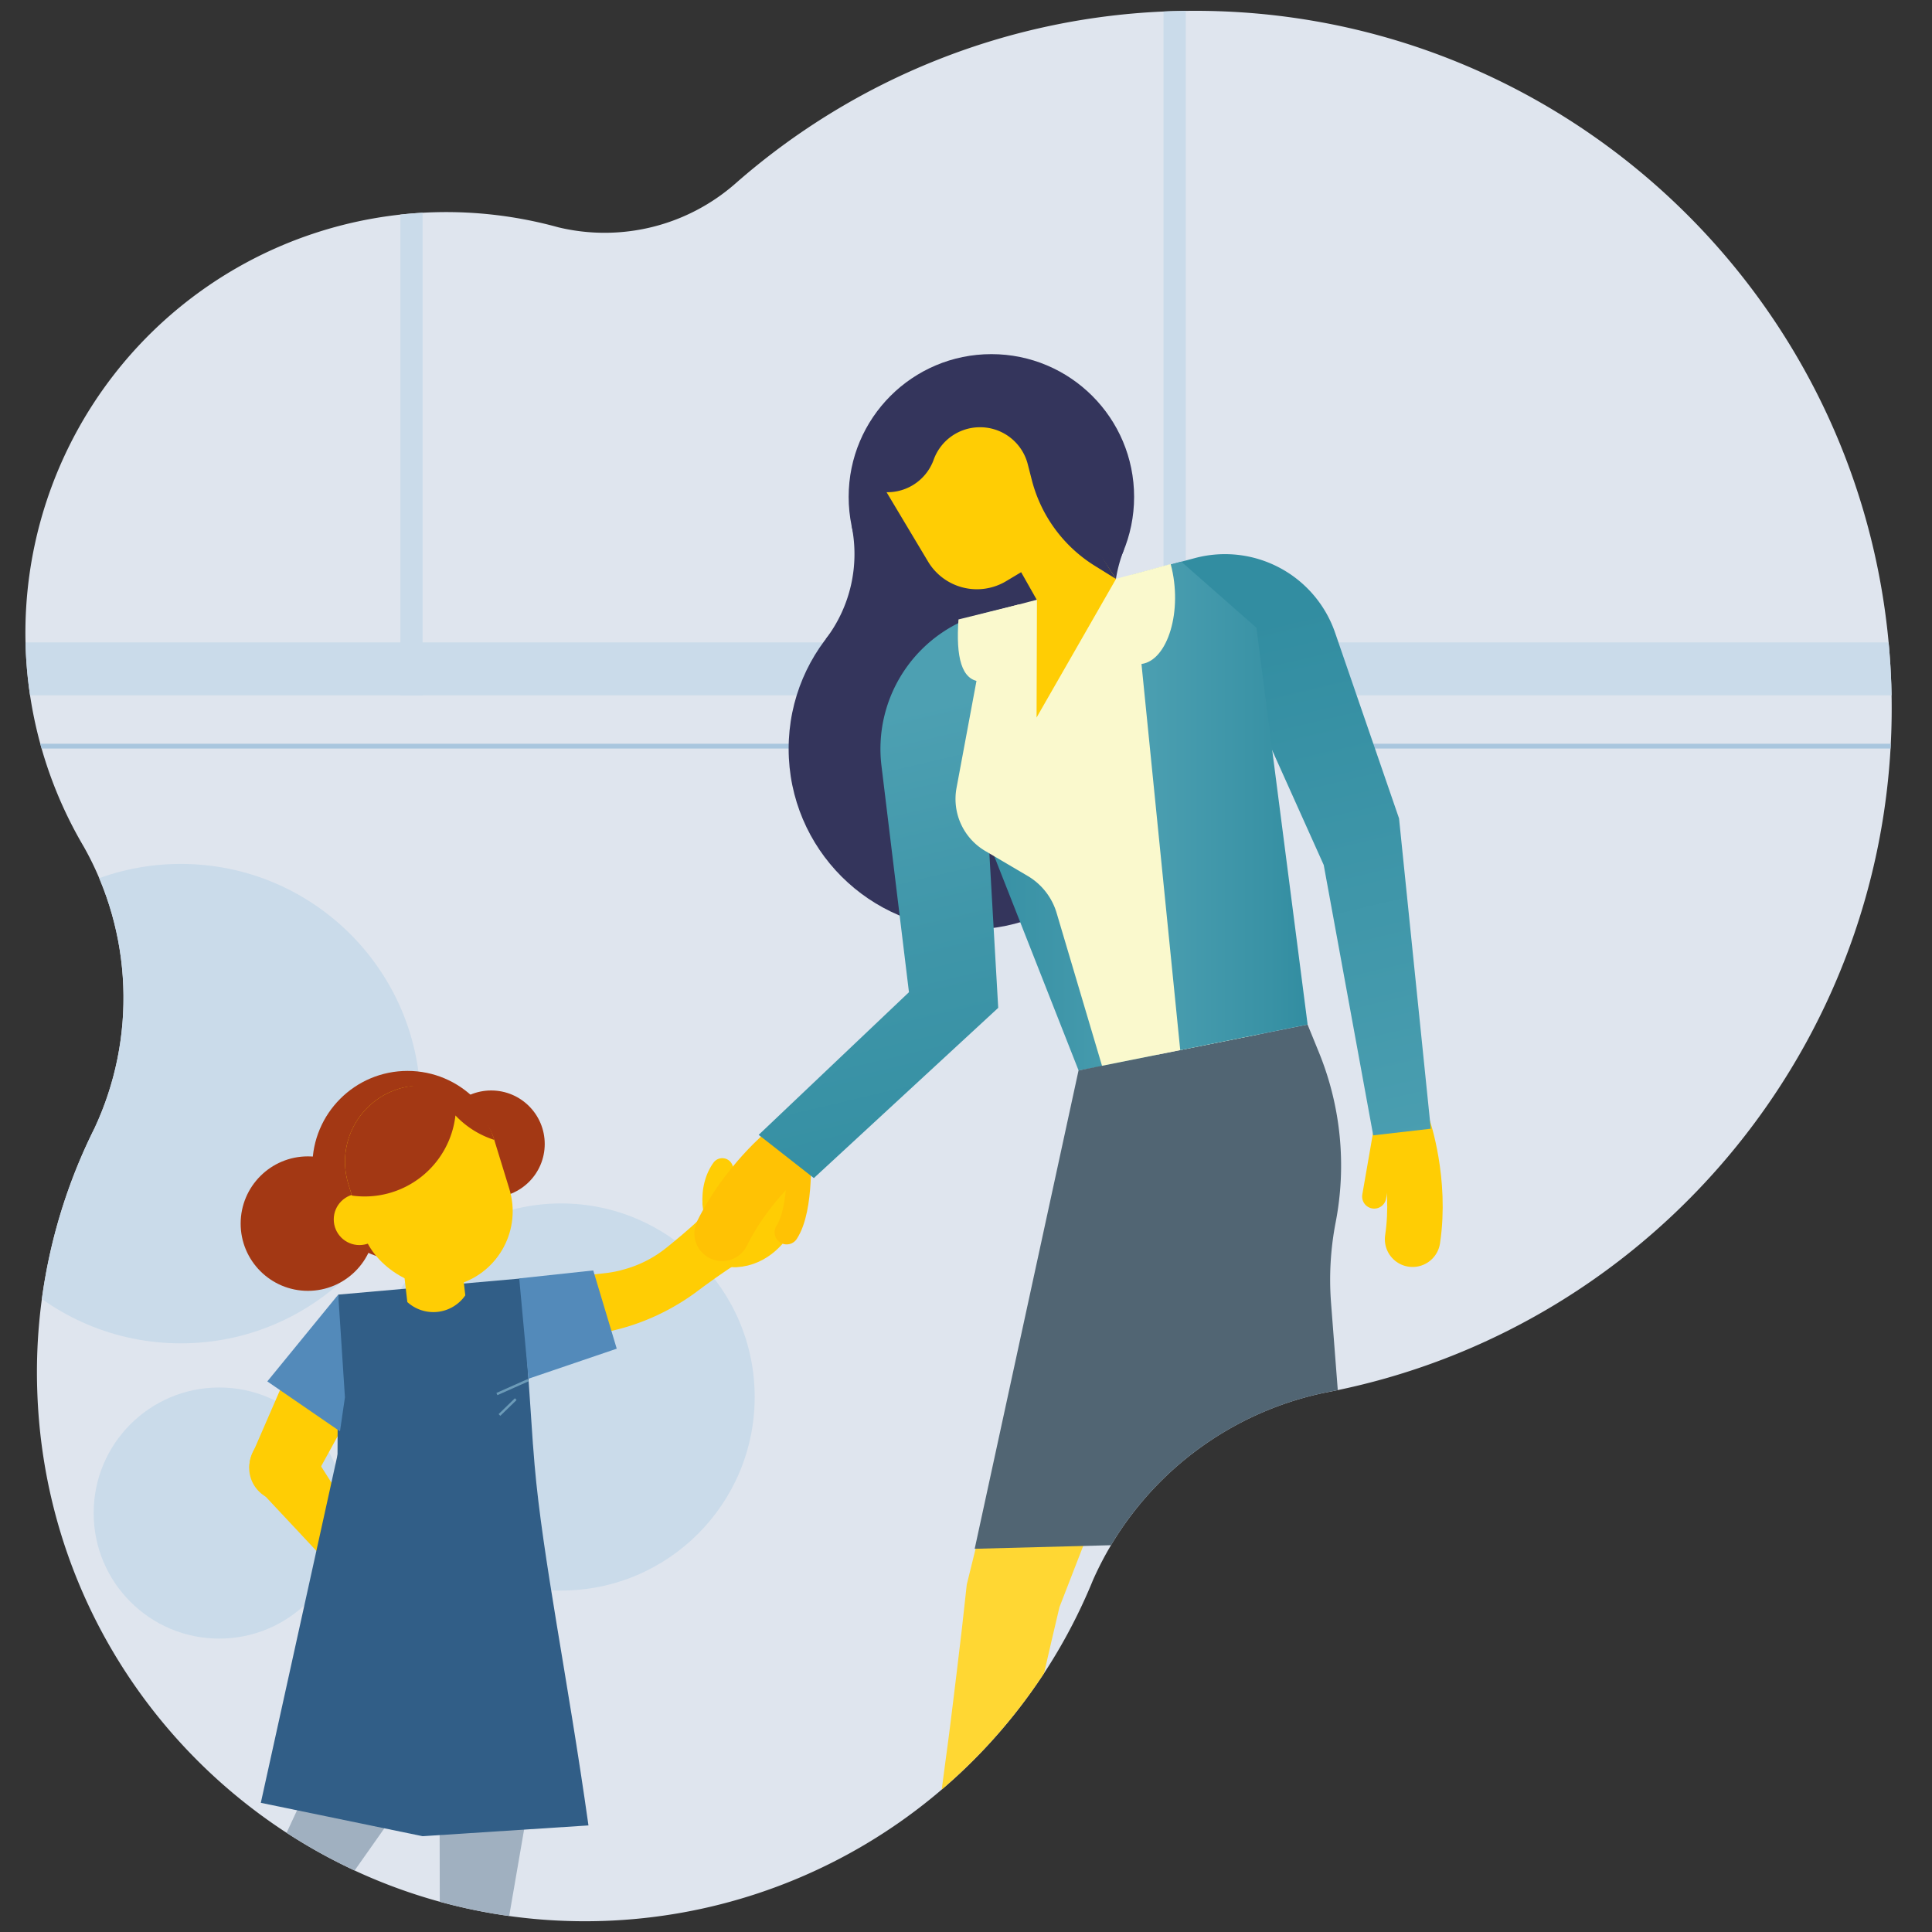 <svg xmlns="http://www.w3.org/2000/svg" xmlns:xlink="http://www.w3.org/1999/xlink" viewBox="0 0 800 800"><rect x="0" y="0" width="800" height="800" fill="#333333" stroke="none"/><defs><clipPath id="a"><path d="M304.46,76.05h0A287.4,287.4,0,0,1,484.83,4.65C644.14-.79,777.69,123.93,783.14,283.24,788.08,427.67,686,550.93,548.21,576.75a135.15,135.15,0,0,0-95.65,77.58A227.07,227.07,0,0,1,250.09,795.41C124.78,799.69,19.72,701.58,15.44,576.27A225.94,225.94,0,0,1,39.16,467.12a127.37,127.37,0,0,0-4.5-116.57A174.24,174.24,0,0,1,231.18,94.12,82.08,82.08,0,0,0,304.46,76.05Z" fill="#dfe5ee"/></clipPath><clipPath id="b"><path d="M304.46,76.05h0A287.4,287.4,0,0,1,484.83,4.65C644.14-.79,777.69,123.93,783.14,283.24,788.08,427.67,686,550.93,548.21,576.75a135.15,135.15,0,0,0-95.65,77.58A227.07,227.07,0,0,1,250.09,795.41C124.78,799.69,19.72,701.58,15.44,576.27A225.94,225.94,0,0,1,39.16,467.12a127.37,127.37,0,0,0-4.5-116.57A174.24,174.24,0,0,1,231.18,94.12,82.08,82.08,0,0,0,304.46,76.05Z" fill="none"/></clipPath><linearGradient id="c" x1="386.83" y1="349.12" x2="479.56" y2="349.12" gradientUnits="userSpaceOnUse"><stop offset="0" stop-color="#328da1"/><stop offset="0.56" stop-color="#3f96a9"/><stop offset="1" stop-color="#4da0b2"/></linearGradient><linearGradient id="d" x1="9621.26" y1="-621.42" x2="9621.26" y2="-833.12" gradientTransform="matrix(-0.97, 0.23, 0.23, 0.97, 9900.95, -1111.29)" xlink:href="#c"/><linearGradient id="e" x1="9445.31" y1="-583.13" x2="9445.31" y2="-835.5" gradientTransform="matrix(-0.97, 0.23, 0.23, 0.97, 9900.95, -1111.29)" gradientUnits="userSpaceOnUse"><stop offset="0" stop-color="#4da0b2"/><stop offset="1" stop-color="#328da1"/></linearGradient><linearGradient id="f" x1="541.46" y1="333.7" x2="468.95" y2="333.7" gradientUnits="userSpaceOnUse"><stop offset="0" stop-color="#328da1"/><stop offset="0.22" stop-color="#3992a5"/><stop offset="1" stop-color="#4da0b2"/></linearGradient></defs><title>ill-espatrio-minori</title><path d="M304.46,76.05h0A287.4,287.4,0,0,1,484.83,4.65C644.14-.79,777.69,123.93,783.14,283.24,788.08,427.67,686,550.93,548.21,576.75a135.15,135.15,0,0,0-95.65,77.58A227.07,227.07,0,0,1,250.09,795.41C124.78,799.69,19.72,701.58,15.44,576.27A225.94,225.94,0,0,1,39.16,467.12a127.37,127.37,0,0,0-4.5-116.57A174.24,174.24,0,0,1,231.18,94.12,82.08,82.08,0,0,0,304.46,76.05Z" fill="#dfe5ee"/><g clip-path="url(#a)"><line x1="787.06" y1="308.96" x2="-1.4" y2="308.96" fill="none" stroke="#a9c6de" stroke-miterlimit="10" stroke-width="2"/><rect x="-4.78" y="266.02" width="794.36" height="21.9" transform="translate(784.79 553.93) rotate(-180)" fill="#cadbea"/><rect x="165.79" y="69.21" width="9.21" height="218.7" transform="translate(340.79 357.12) rotate(-180)" fill="#cadbea"/><rect x="481.79" y="-5.64" width="9.21" height="293.56" transform="translate(972.79 282.27) rotate(-180)" fill="#cadbea"/><circle cx="74.88" cy="456.99" r="99.26" fill="#cadbea"/><circle cx="90.77" cy="626.52" r="51.99" fill="#cadbea"/><circle cx="232.35" cy="578.47" r="80.15" fill="#cadbea"/></g><g clip-path="url(#b)"><circle cx="127.49" cy="506.67" r="27.84" fill="#a33814"/><circle cx="203.4" cy="473.7" r="22.16" fill="#a33814"/><path d="M128.41,600.06l22.66,35.57A9.64,9.64,0,0,1,135.9,647.4l-28.82-30.79a13.56,13.56,0,1,1,19.79-18.54A14.52,14.52,0,0,1,128.41,600.06Z" fill="#ffcd04"/><path d="M323.56,490.61s-4.68,21.82-19.23,22.65" fill="none" stroke="#ffcd04" stroke-linecap="round" stroke-miterlimit="10" stroke-width="22.97"/><path d="M109.19,779.28l25.54,12.43,23-32.62a111.1,111.1,0,0,0,19.8-53.36l1.19-12.23-39.19-11.09-3,23.37a131.93,131.93,0,0,1-11.31,39.06Z" fill="#a0b0c0"/><path d="M182.12,795.31h28.39l7.5-43.5a111.14,111.14,0,0,0,.51-34.49L215,692.82l-42-2.59,4.79,23.46a211.72,211.72,0,0,1,4.25,41.86Z" fill="#a0b0c0"/><path d="M215.63,529.74c7.38-.1,14.69-.62,22-1.25,3.65-.32,7.28-.66,10.91-1.07l2.49-.29c.76-.07,1.5-.21,2.25-.32,1.5-.27,3-.56,4.46-1A48.38,48.38,0,0,0,274.21,518l1.87-1.44,2.12-1.72,4.2-3.5c2.77-2.38,5.53-4.77,8.15-7.34l14.83,19.11c-3.14,1.9-6.13,4-9.12,6.08l-4.44,3.19-2.2,1.63c-.75.57-1.66,1.25-2.5,1.85a95,95,0,0,1-22.36,11.82c-2,.73-4,1.39-6.07,2-1,.28-2.05.58-3.09.83l-2.88.7c-3.55.86-7.09,1.78-10.62,2.73-7.07,1.9-14.11,3.92-21.08,6.35Z" fill="#ffcd04"/><path d="M104.37,602.26l19.54-45a16,16,0,1,1,29.38,12.77c-.19.45-.42.91-.65,1.33l-23.62,43a13.74,13.74,0,0,1-24.65-12.1Z" fill="#ffcd04"/><polygon points="140.06 536.07 216.01 529.36 220.67 598.01 139.66 625.15 140.06 536.07" fill="#315e87"/><polygon points="215 529.36 245.65 526.06 255.38 558.46 218.83 570.9 215 529.36" fill="#538aba"/><path d="M108,746.51l32.79-148.73,79.89.23.68,8.55C224.67,645,235,694.33,243.67,755.87L175,760.33Z" fill="#315e87"/><circle cx="168.75" cy="482.85" r="39.41" fill="#a33814"/><path d="M190.53,517.92l-24,2.79,2.14,18.45h0a16.07,16.07,0,0,0,24-2.78h0Z" fill="#ffcd04"/><rect x="146.01" y="448.97" width="63.12" height="84.61" rx="31.56" ry="31.56" transform="translate(-136.53 73.88) rotate(-17.09)" fill="#ffcd04"/><polygon points="140.06 536.07 110.69 572.01 140.78 592.69 142.83 578.61 140.06 536.07" fill="#538aba"/><path d="M302.74,486.59c.05-.06,0,0,0,.09l-.07.21c-.06.15-.11.32-.16.49-.11.34-.19.71-.28,1.07a15.3,15.3,0,0,0-.32,2.24,16.7,16.7,0,0,0,.29,4.47c.07.36.19.73.28,1.08l.13.54.2.53.38,1.05.48,1,.23.51.3.5.56,1c.42.65.9,1.28,1.32,1.92l.24.37a7,7,0,1,1-11.65,7.72,6.39,6.39,0,0,1-.63-1.18c-.47-1.13-1-2.23-1.38-3.37l-.55-1.76-.28-.87-.2-.91-.39-1.82c-.11-.61-.18-1.23-.26-1.85l-.11-.92,0-.94c0-.62-.06-1.24,0-1.87a27.13,27.13,0,0,1,1.12-7.34,25.48,25.48,0,0,1,1.31-3.47c.28-.56.54-1.11.87-1.67.15-.28.32-.56.5-.84l.28-.44.38-.54a4.5,4.5,0,1,1,7.5,5Z" fill="#ffcd04"/><circle cx="148.83" cy="504.93" r="10.63" fill="#ffcd04"/><path d="M204.58,471.73a31.55,31.55,0,0,0-39.44-20.89h0a31.56,31.56,0,0,0-20.89,39.44l1.47,4.78a37.84,37.84,0,0,0,42.87-33.18A37.88,37.88,0,0,0,204.66,472Z" fill="#a33814"/><line x1="218.72" y1="571.49" x2="205.76" y2="577.25" fill="none" stroke="#6c9bb8" stroke-miterlimit="10"/><line x1="213.56" y1="579.35" x2="206.81" y2="585.91" fill="none" stroke="#6c9bb8" stroke-miterlimit="10"/><path d="M501.51,513.09c-5.75,12.54-11.17,25.2-16.6,37.84l-8,19c-2.67,6.34-5.23,12.71-7.85,19.06-5.27,12.7-10.27,25.49-15.4,38.23s-10,25.56-15,38.36l.63-2.6-4.08,17.36-4,17.37c-2.61,11.59-5.2,23.19-7.62,34.81-1.22,5.81-2.49,11.61-3.65,17.43l-3.5,17.46c-2.23,11.66-4.48,23.31-6.37,35a14.65,14.65,0,1,1-28.93-4.68c0-.07,0-.21.05-.28,2.13-11.68,3.9-23.41,5.7-35.14l2.53-17.62c.85-5.88,1.59-11.77,2.38-17.65,1.61-11.77,3-23.56,4.45-35.36L398.35,674l1.95-17.72v-.09l.62-2.51c3.29-13.32,6.57-26.65,9.73-40S417,587,420,573.54c1.5-6.71,3.06-13.4,4.5-20.12l4.36-20.17c2.79-13.47,5.61-26.94,8.09-40.52A34.13,34.13,0,1,1,504.06,505,35.58,35.58,0,0,1,501.51,513.09Z" fill="#ffd733"/><circle cx="401.39" cy="310.06" r="74.83" fill="#34355c"/><path d="M341.9,264.66a58.07,58.07,0,0,0,10.72-47l112.82,9.85a58.12,58.12,0,0,0,2.41,48.13Z" fill="#34355c"/><polygon points="446.62 443.25 386.83 291.38 419.73 255 479.56 437.39 446.62 443.25" fill="url(#c)"/><circle cx="410.51" cy="205.74" r="59.1" fill="#34355c"/><path d="M325.76,476.51S309.05,490.19,299,510.7" fill="none" stroke="#ffc204" stroke-linecap="round" stroke-miterlimit="10" stroke-width="22.97"/><path d="M330.65,476s1.65,24.19-4.91,34.28" fill="none" stroke="#ffc204" stroke-linecap="round" stroke-miterlimit="10" stroke-width="10"/><path d="M314.15,469.92,337,487.82l76.34-70.49-6.61-115.28,7.84-49.79-5.27,1.24A58.16,58.16,0,0,0,365,317.11l11.38,93.74Z" fill="url(#d)"/><path d="M581,467.08s7.55,21.94,3.92,46.06" fill="none" stroke="#ffcd04" stroke-linecap="round" stroke-miterlimit="10" stroke-width="22.97"/><line x1="574.39" y1="464.66" x2="569.03" y2="495.46" fill="none" stroke="#ffcd04" stroke-linecap="round" stroke-miterlimit="10" stroke-width="10"/><path d="M558.71,637.25,403.6,641.32l43-198.07,94.84-19L546.23,436a124,124,0,0,1,6.82,70.24h0a124.66,124.66,0,0,0-1.9,33.17Z" fill="#516573"/><path d="M390.72,164.1h25.76A18.86,18.86,0,0,1,435.34,183v40.18A18.86,18.86,0,0,1,416.47,242h-21a23.58,23.58,0,0,1-23.58-23.58V183a18.86,18.86,0,0,1,18.86-18.86Z" transform="translate(-47 235.93) rotate(-30.88)" fill="#ffcd04"/><line x1="557.17" y1="331.21" x2="539.74" y2="302.91" fill="none" stroke="#588dbd" stroke-miterlimit="10"/><path d="M409.66,253.5l-5.58,29.83-8,42.92A25,25,0,0,0,408,352.39l17.52,10.31a26.55,26.55,0,0,1,12,15.33l18.8,63.29,64.82-13L476.36,236Z" fill="#faf9cd"/><polygon points="429.38 248.5 429.22 297.12 462.12 239.72 440.08 206.3 411.25 216.5 429.38 248.5" fill="#ffcd04"/><path d="M592.46,467.38l-23.84,2.74L548.13,358.18l-39-86.81L476.36,236l18.47-4.92a48.23,48.23,0,0,1,58,30.9l26.48,76.89Z" fill="url(#e)"/><polygon points="468.95 237.95 489.14 232.57 520.26 259.94 541.46 424.24 488.71 434.83 468.95 237.95" fill="url(#f)"/><path d="M484.75,233.54c5.19,19.37-1.28,40-12.09,41.4-9.91,1.29-5.35-15.84-10.54-35.22Z" fill="#faf9cd"/><path d="M422,250.27c-1.13,15.57-8.34,32.5-16.11,31.93s-10.11-10.12-9-25.7Z" fill="#faf9cd"/><path d="M354.25,202.25l10.53,1.39a20.36,20.36,0,0,0,21.83-13.27h0a20.35,20.35,0,0,1,18.31-13.44H405a20.36,20.36,0,0,1,20.57,15.28l1.68,6.54a59.15,59.15,0,0,0,26.07,35.53l8.76,5.44s-6.95-10.67-6.95-11.57S443,170.25,443,170.25L406.5,153.5l-33,7.5Z" fill="#34355c"/></g></svg>
